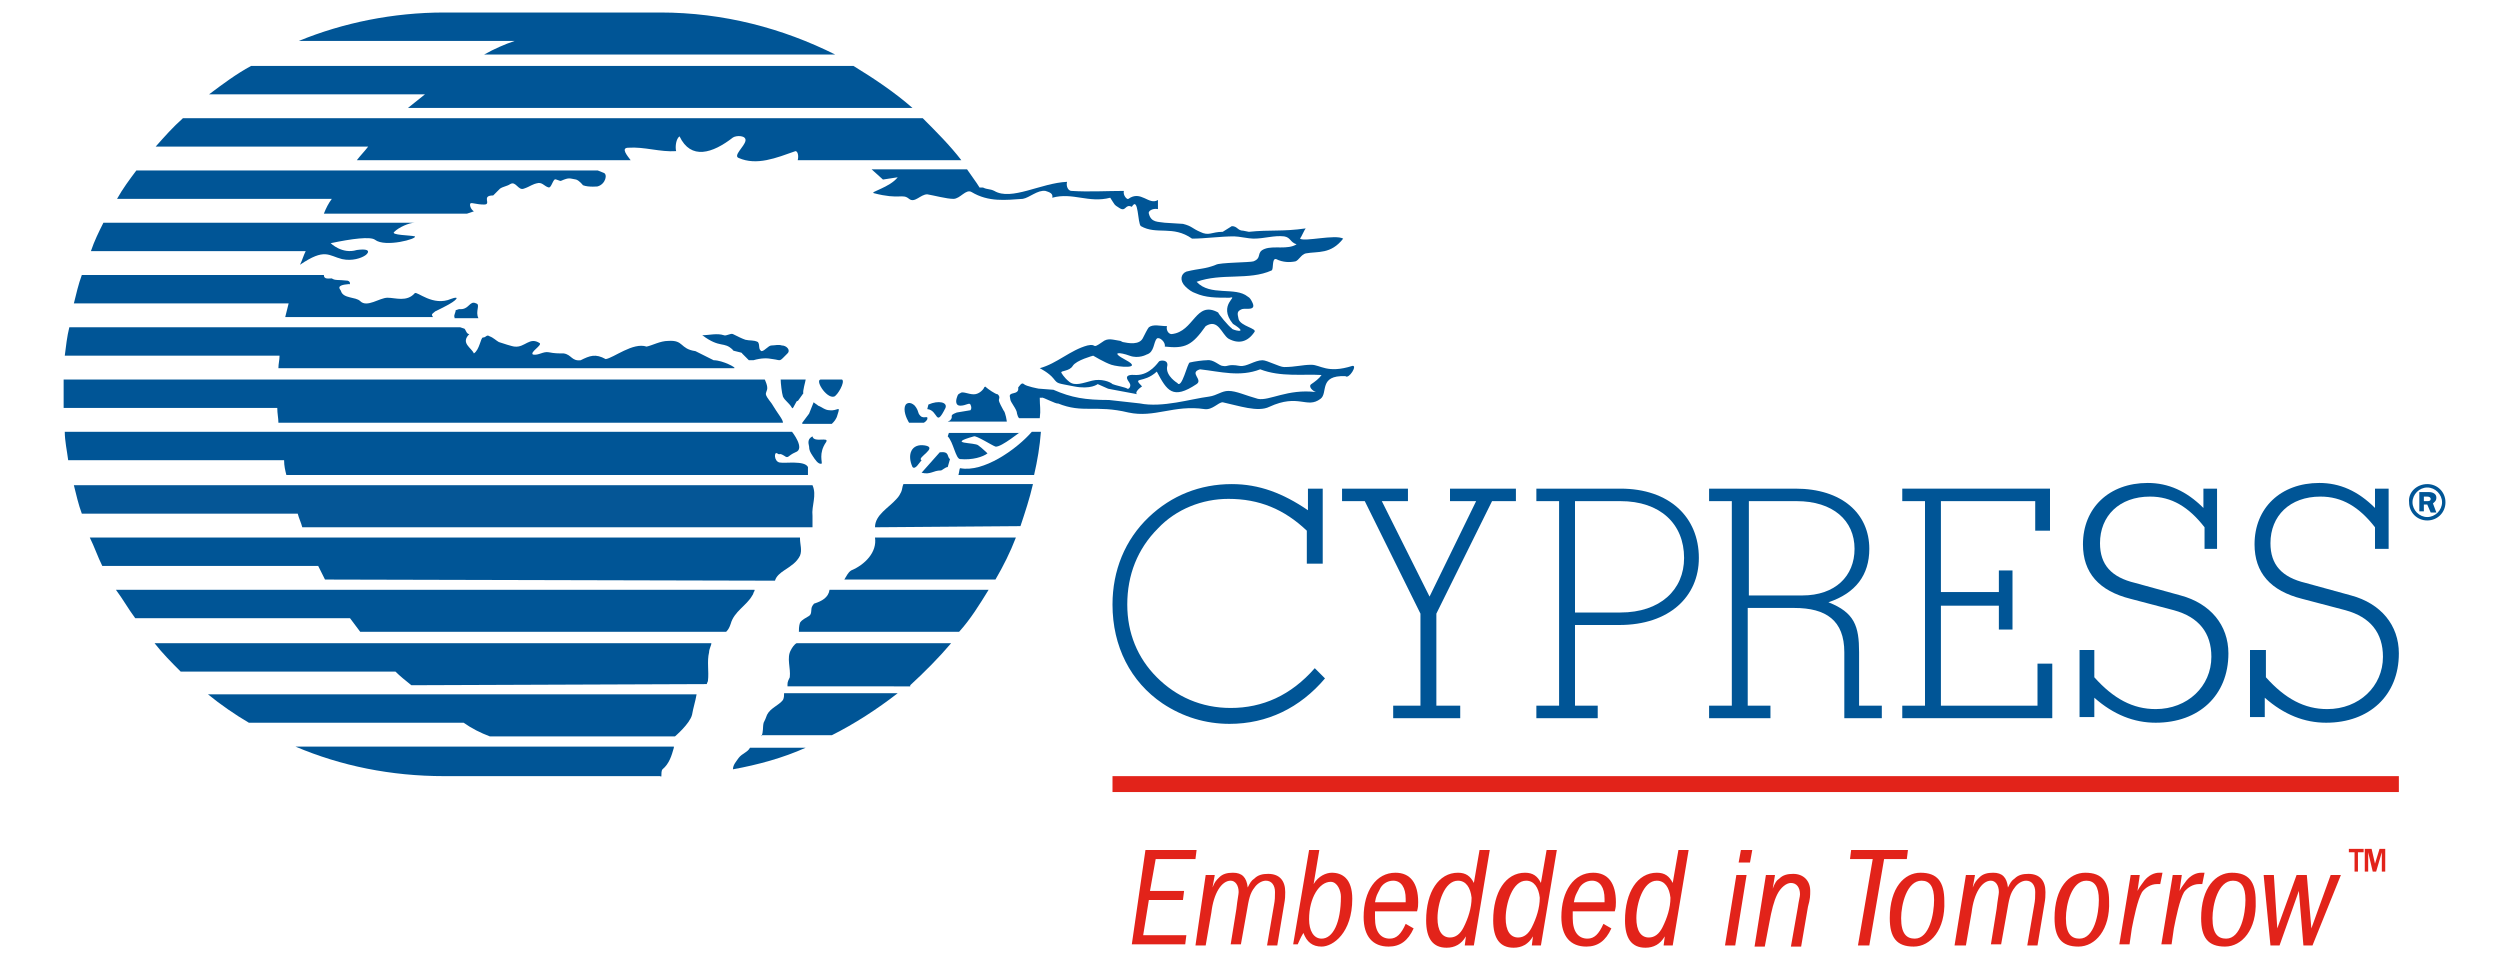 <?xml version="1.0" encoding="utf-8"?>
<!-- Generator: Adobe Illustrator 19.0.0, SVG Export Plug-In . SVG Version: 6.00 Build 0)  -->
<svg version="1.1" id="Layer_6" xmlns="http://www.w3.org/2000/svg" xmlns:xlink="http://www.w3.org/1999/xlink" x="0px" y="0px"
	 viewBox="0 0 220 85" style="enable-background:new 0 0 220 85;" xml:space="preserve">
<style type="text/css">
	.st0{fill:#005596;}
	.st1{fill:#055696;}
	.st2{fill:#E2231A;}
</style>
<g id="XMLID_15_">
	<path id="XMLID_244_" class="st0" d="M70.6,37.2l0.6-0.8l0.4-1c0.1,0.1,0.3,0.2,0.4,0.3c0.3,0.1,0.6,0.4,1,0.4
		c0.7,0.1,1-0.5,0.7,0.4c-0.1,0.4-0.3,0.6-0.5,0.8H70.6"/>
	<path id="XMLID_243_" class="st0" d="M71.1,41.8H25.2c-0.1-0.4-0.2-0.8-0.2-1.3H6.2H6c-0.1-0.8-0.3-1.7-0.3-2.5l0.1,0h63.9
		c0,0,1.2,1.5,0.3,1.8c-0.7,0.3-0.6,0.6-1,0.3c-0.5-0.3-0.3,0-0.6-0.2c-0.3-0.2-0.3,0.7,0.2,0.8c0.5,0.1,2.2-0.2,2.5,0.4
		C71.1,41.8,71.1,41.8,71.1,41.8"/>
	<path id="XMLID_242_" class="st0" d="M8,22.1c0.3-0.9,0.7-1.7,1.1-2.5l0.1,0h27.3v0c-0.5,0-1.4,0.4-1.8,0.8
		c-0.4,0.3,1.5,0.3,1.8,0.4c0.3,0.2-2.6,1-3.5,0.3c-0.4-0.3-2-0.1-3.9,0.3c0,0,1,1,2.3,0.6c1.5-0.2,0.9,0.4,0.7,0.5
		c-0.3,0.2-1.1,0.5-2,0.3c-1.2-0.3-1.5-1-3.7,0.5l0,0c0.2-0.4,0.3-0.8,0.5-1.2l0,0L8,22.1"/>
	<path id="XMLID_241_" class="st0" d="M18.4,8.3c1.2-0.9,2.4-1.8,3.7-2.5l0.1,0h52.9l0,0c1.8,1.1,3.6,2.3,5.2,3.7l0,0H36l-0.1,0
		c0.5-0.4,1-0.8,1.5-1.2L18.4,8.3"/>
	<path id="XMLID_240_" class="st0" d="M58.1,1.1c5.6,0,10.8,1.4,15.4,3.7l-0.1,0H42.8l-0.2,0c0.9-0.5,1.8-0.9,2.7-1.2l-0.1,0H26.4
		l-0.1,0c3.9-1.6,8.3-2.5,12.8-2.5l0.1,0h19.6"/>
	<path id="XMLID_239_" class="st0" d="M61.2,30.9c-1.4-0.2-1-1-2.4-0.9c-0.7,0-1.4,0.4-1.9,0.5c-1.2-0.4-2.9,1-3.6,1.1
		c-0.9-0.5-1.4-0.3-2.2,0.1c-0.8,0.1-0.8-0.5-1.5-0.6c-0.5,0-0.8,0-1.3-0.1c-0.5-0.1-0.9,0.3-1.4,0.2c-0.3-0.2,0.8-0.8,0.6-1
		c-0.9-0.6-1.3,0.4-2.2,0.3c-0.2,0-1.1-0.3-1.4-0.4c-0.2-0.1-0.5-0.4-0.8-0.5c-0.3-0.2-0.3,0.1-0.6,0.1c-0.2,0-0.3,1.1-0.8,1.4
		c-0.2-0.5-1.2-0.9-0.4-1.7c-0.3,0-0.3-0.5-0.5-0.5l-0.3-0.1H6.3H6.1c-0.2,0.8-0.3,1.7-0.4,2.5h0.1h18.8c0,0.4-0.1,0.7-0.1,1.1v0
		h39.9l0.2,0c0.3,0-1-0.7-1.8-0.7L61.2,30.9"/>
	<path id="XMLID_238_" class="st0" d="M65.9,31.7c0.1,0,0.3,0,0.4,0c0.7-0.2,1.2-0.2,1.7-0.1c0.8,0.1,0.5,0.3,1.3-0.5
		c0.3-0.3-0.1-0.7-0.5-0.7c-0.3-0.1-0.6,0-0.9,0c-0.3,0-0.6,0.5-0.9,0.5c-0.3-0.2-0.1-0.5-0.3-0.8c-0.4-0.2-0.7-0.1-1.1-0.2
		c-0.3-0.1-0.7-0.3-1.1-0.5c-0.2-0.1-0.6,0.2-0.8,0.1c-0.6-0.2-1.3,0-1.9,0c1.6,1.2,1.9,0.5,2.7,1.3c-0.1,0.1,0.9,0.2,0.8,0.3
		L65.9,31.7"/>
	<path id="XMLID_237_" class="st0" d="M28.5,24.2c0,0.4,0.4,0.3,0.7,0.3c0.3,0.2,0.5,0.1,1.4,0.2c0.3,0.1,0.2,0.4,0.1,0.3
		c-1.3,0.1-0.7,0.5-0.7,0.6c0.2,0.7,1.3,0.5,1.7,0.9c0.6,0.6,1.7-0.3,2.4-0.3c0.7,0,1.7,0.4,2.4-0.4c0.2-0.2,1.6,1.2,3.2,0.5
		c0.8-0.3,0.6,0.1-0.6,0.7c-0.2,0.1-0.6,0.3-0.8,0.4c-0.4,0.3-0.3,0.3-0.2,0.5H25.3h-0.2c0.1-0.4,0.2-0.8,0.3-1.2v0H6.7l-0.2,0
		c0.2-0.8,0.4-1.7,0.7-2.5h0.1H28.5"/>
	<path id="XMLID_236_" class="st0" d="M42.1,28c-0.3-0.6,0.2-1.2-0.2-1.3c-0.6-0.3-0.6,0.6-1.5,0.5l-0.3,0.1c0,0.2-0.2,0.5-0.1,0.6
		l0,0.1H42.1"/>
	<path id="XMLID_235_" class="st0" d="M52.6,15H12v0c-0.6,0.8-1.2,1.6-1.7,2.5l0.1,0h18.7l0.1,0c-0.3,0.4-0.5,0.8-0.7,1.3l0.1,0
		h12.5l0.6-0.2c-0.3-0.2-0.4-0.6-0.3-0.7c0.1-0.1,0.5,0.1,1.2,0.1c0.7,0-0.3-0.8,0.8-0.8l0.6-0.6c0.3-0.2,0.6-0.2,0.9-0.4
		c0.5-0.3,0.7,0.6,1.2,0.4c0.6-0.2,0.7-0.4,1.3-0.5c0.4,0,0.5,0.3,0.9,0.4c0.2,0,0.3-0.5,0.5-0.7c0.1-0.1,0.5,0.2,0.6,0.1
		c0.7-0.3,0.7-0.2,1.3-0.1c0.3,0.1,0.6,0.5,0.6,0.5c0.5,0.2,1.4,0.1,1.3,0.1c0.7-0.2,0.9-1.1,0.5-1.2L52.6,15"/>
	<path id="XMLID_234_" class="st0" d="M119,32.2c-2.2,0.7-2.8-0.1-3.6-0.1c-0.8,0-1.4,0.2-2.4,0.2c-0.4,0-1.5-0.6-1.9-0.6
		c-0.7,0-1.4,0.6-2,0.5c-1.1-0.2-1,0.1-1.5,0c-0.3,0-0.8-0.6-1.4-0.5c-0.3,0-1.1,0.1-1.5,0.2c-0.2,0-0.7,2.4-1.1,1.8
		c0,0-1-0.6-0.9-1.4c0.2-0.7-0.6-0.6-0.7-0.5c-0.1,0.1-0.8,1.2-2,1.2c-1.2-0.1-0.8,0.4-0.6,0.7c0.2,0.3-0.1,0.6-0.2,0.5
		c-0.1-0.1-1.1-0.3-1.3-0.4c-0.2-0.2-1-0.5-1.8-0.3c-0.8,0.2-1.5,0.5-2,0.1c-0.5-0.4-0.7-0.8-0.7-0.8c-0.1-0.2,0.7-0.1,1-0.6
		c0.3-0.5,1.8-0.9,1.8-0.9s1,0.6,1.6,0.8c0.6,0.2,2.8,0.4,1.3-0.4c-1.5-0.8-0.5-0.7,0.3-0.4c0.8,0.3,1.5-0.1,1.5-0.1
		c0.7-0.2,0.6-1.1,0.9-1.4c0.2-0.2,0.8,0.3,0.7,0.7c1.8,0.2,2.4-0.1,3.6-1.8c1.1-0.7,1.4,0.7,2,1.1c0.9,0.5,1.7,0.3,2.3-0.6
		c0.2-0.3-1.2-0.5-1.4-1.1c-0.1-0.5-0.2-0.7,0.3-0.9c0.3-0.1,1.3,0.2,0.9-0.6c-0.1-0.2-0.2-0.4-0.4-0.5c-1.1-0.9-3.3,0-4.5-1.3
		c2.2-0.8,4.6-0.1,6.6-1c0.2-0.1,0-1.1,0.4-1c0.6,0.3,1.2,0.3,1.7,0.2c0.3-0.1,0.5-0.6,0.9-0.7c1.1-0.2,2.2,0.1,3.3-1.3
		c-0.7-0.4-3.4,0.3-3.8,0c0.1-0.1,0.4-0.8,0.5-0.9c-2.1,0.3-3.1,0.1-5,0.3l-0.5-0.1c-0.5,0-0.5-0.4-1-0.4l-0.8,0.5c-1,0-1.2,0.4-2,0
		c-0.7-0.3-0.7-0.5-1.5-0.7l-1.6-0.1c-0.6-0.1-1.2,0-1.4-0.8c-0.1-0.2,0.3-0.5,0.8-0.4c0-0.3,0-0.6,0-0.8c-0.8,0.5-1.5-0.9-2.6-0.1
		c-0.1,0.1-0.5-0.3-0.4-0.7c-1.5,0-3.1,0.1-4.6,0c-0.3,0-0.5-0.4-0.4-0.8c-2.3,0.1-4.9,1.7-6.4,0.8c-0.4-0.2-0.6-0.1-1-0.3l-0.3,0
		c-0.3-0.5-0.7-1-1.1-1.6h-8.4l1,0.9l1.3-0.2c-0.7,0.9-2.5,1.3-2.1,1.4c2.3,0.6,2.5,0,3.1,0.5c0.5,0.4,1-0.4,1.6-0.4
		c0.6,0.1,1.7,0.4,2.3,0.4c0.6,0,1.1-0.9,1.6-0.6c1.5,0.9,3,0.7,4.5,0.6c0.6-0.1,1.3-0.8,2-0.7c0.3,0.1,0.7,0.2,0.6,0.6
		c1.8-0.5,3.2,0.5,5.1,0c0.4,0.6,0.3,0.6,0.8,0.9c0.6,0.4,0.5-0.4,1.1-0.1c0.6-1,0.5,1.5,0.8,1.7c1.4,0.8,2.8-0.1,4.5,1.1
		c1.1,0,2.5-0.2,3.7-0.2c0.4,0,1.3,0.2,1.7,0.2c1,0,1.8-0.3,2.7-0.2c0.6,0.1,0.5,0.5,1.1,0.7c-0.8,0.5-2,0.1-2.8,0.4
		c-0.8,0.3-0.2,0.8-1,1.1c-0.3,0.1-3,0.1-3.3,0.3c-1,0.4-1.4,0.3-2.6,0.6c-0.5,0.2-0.6,0.8-0.1,1.3c0.3,0.3,0.6,0.5,0.9,0.6
		c0.9,0.4,1.8,0.4,3,0.4c0.9-0.2-1.1,0.6,0.3,2.3c1.6,1-0.2,0.5-0.1,0.4c-0.3-0.2-1.2-1.3-1.2-1.4c-2-1.1-2.1,1.7-4.1,1.9
		c-0.3,0-0.5-0.4-0.4-0.7c-0.6,0-1.2-0.2-1.6,0.1c-0.1,0.1-0.4,0.7-0.5,0.9c-0.3,0.7-1.3,0.5-1.8,0.4l-0.2-0.1
		c-0.7-0.1-1.1-0.3-1.6,0.1c-1,0.7-0.4,0.1-1.3,0.3c-1.5,0.4-2.7,1.6-4.2,2c0,0,0.8,0.4,1.2,0.9c0.4,0.5,0.3,0.4,1.8,0.7
		c1.5,0.3,2.1-0.2,2.1-0.2l0.9,0.4c-0.1,0,2.7,0.5,2.6,0.5c-0.3-0.1,0.1-0.5,0.4-0.7c-0.9-0.9,0.1-0.2,1.3-1.3
		c0.9,1.7,1.4,2.5,3.5,1.1c0.6-0.4-0.7-1,0.3-1.3c1.8,0.2,3.5,0.7,5.3,0c1.8,0.7,3.8,0.4,5.4,0.5c-0.2,0.3-0.6,0.6-0.9,0.8
		c-0.3,0.2,0.1,0.6,0.4,0.7c-2.5-0.3-4.1,0.8-5.1,0.6c-1.1-0.3-1.9-0.7-2.6-0.7c-0.6,0-1,0.4-1.7,0.5c-1.6,0.2-4.1,1-6.1,0.6
		l-2.7-0.3c-2.1,0-3.3-0.2-4.9-0.9l-1.3-0.1c0,0-1.1-0.2-1.3-0.4c-0.2-0.2-0.4,0.2-0.5,0.3c0,0.1,0.1,0.4-0.4,0.5
		c-0.5,0.1-0.3,0.3-0.3,0.5c0,0.3,0.6,0.9,0.6,1.3c0.1,0.4,0.2,0.4,0.2,0.4h1.7h0.1c0.1-0.8,0-1,0-1.8h0.2c0-0.1,1.3,0.6,1.4,0.5
		c2.2,0.9,3.3,0.1,6.2,0.8c2.3,0.5,4-0.7,6.7-0.3c0.7,0.1,1.2-0.6,1.6-0.6c1.4,0.3,3.1,0.9,4.1,0.4c2.6-1.2,3.3,0.2,4.5-0.7
		c0.7-0.5-0.2-2.1,2.2-2C118.7,33.4,119.5,32.1,119,32.2"/>
	<path id="XMLID_233_" class="st0" d="M83.6,37c0.4-0.4-0.2-0.4,0.6-0.7l1.2-0.2c0.1-0.1,0.1-0.3,0-0.5c-0.1-0.2-0.4,0.1-0.9,0.1
		c-0.4,0-0.4-0.4-0.3-0.7c0.1-0.3,0.1-0.3,0.3-0.4c0.2-0.2,0.7,0.1,1.2,0.1c0.5,0,0.9-0.5,0.9-0.6c0.1-0.1,0.1-0.1,0.2,0
		c0.1,0.1,0.8,0.6,1,0.6c0.1,0.1,0.2,0.2,0.1,0.5c0,0.2,0.3,0.7,0.4,0.9c0.2,0.2,0.3,1,0.3,1h-5.2L83.6,37"/>
	<path id="XMLID_232_" class="st0" d="M81.3,37.2H80c0,0-0.4-0.6-0.4-1.2c0-0.6,0.5-0.7,0.9-0.3c0.4,0.5,0.2,0.6,0.5,0.9
		c0.3,0.3,0.7-0.1,0.6,0.3C81.5,37.1,81.3,37.2,81.3,37.2"/>
	<path id="XMLID_231_" class="st0" d="M68.9,37.2H24.5c0-0.4-0.1-0.8-0.1-1.3H5.6H5.6c0-0.4,0-0.8,0-1.1c0-0.5,0-0.9,0-1.4h0.2h61.5
		c0,0,0.3,0.6,0.2,0.9c-0.1,0.4-0.3,0.3,0.4,1.2C68.5,36.5,68.9,36.9,68.9,37.2"/>
	<path id="XMLID_230_" class="st0" d="M81.7,35.6c0.9-0.4,1.7-0.2,1.5,0.3c-0.9,1.8-0.6,0.2-1.6,0.1L81.7,35.6"/>
	<path id="XMLID_229_" class="st0" d="M74.1,33.4c0.3,0.2-0.4,1.4-0.7,1.5c-0.7,0.2-1.8-1.6-1.1-1.5H74.1"/>
	<path id="XMLID_228_" class="st0" d="M70.9,33.4c0,0.1-0.3,1.1-0.2,1.2l-0.5,0.7c-0.1-0.2-0.4,0.8-0.5,0.6c-0.3-0.5-0.6-0.6-0.8-1
		c-0.1-0.3-0.2-1.2-0.2-1.5H70.9"/>
	<path id="XMLID_227_" class="st0" d="M72.7,38.9c-0.7,1-0.3,1.8-0.4,1.9c-0.3,0.1-0.6-0.4-0.8-0.7c-0.2-0.3-0.3-0.5-0.3-0.8
		c-0.1-0.4-0.1-0.7,0.3-0.9C71.6,39,73,38.4,72.7,38.9"/>
	<path id="XMLID_226_" class="st0" d="M70.2,14.1c0.1-0.4,0-0.8-0.2-0.8c-1.7,0.6-3.4,1.3-5,0.6c-0.5-0.2,0.5-1,0.6-1.5
		c0.1-0.5-0.8-0.5-1.1-0.3c-1.8,1.4-3.7,2-4.7-0.1c-0.3,0.2-0.4,0.9-0.3,1.3c-1.4,0.1-2.8-0.4-4.2-0.3c-0.7,0-0.1,0.7,0.2,1.1h-24
		h-0.1c0.3-0.4,0.7-0.8,1-1.2H13.8h-0.1c0.8-0.9,1.5-1.7,2.4-2.5h0h65.1l0,0c1.2,1.2,2.4,2.4,3.4,3.7H70.2"/>
	<path id="XMLID_225_" class="st0" d="M89.7,38.1c0.3-0.3-1.6,1.3-2.1,1.2c-0.3-0.1-1.7-1-1.9-0.9c-2.5,0.7,0.1,0.5,0.4,0.8
		c0.4,0.3,0.8,0.7,0.8,0.7c-0.4,0.3-1.3,0.6-2.4,0.5c-0.4,0-0.6-1.5-1.1-2l0.1-0.3L89.7,38.1L89.7,38.1"/>
	<path id="XMLID_224_" class="st0" d="M90.8,38h0.7h0.1c-0.1,1.3-0.3,2.5-0.6,3.8h-0.1l-6.6,0c0.1,0.1,0.1-0.6,0.2-0.6
		C86.5,41.6,89.4,39.6,90.8,38"/>
	<path id="XMLID_223_" class="st0" d="M81.1,41.6c0.8,0.2,1-0.2,1.7-0.2c0.1,0,0.4-0.3,0.6-0.3l0.2-0.7c-0.3-0.2,0-0.7-0.9-0.6
		L81.1,41.6"/>
	<path id="XMLID_175_" class="st0" d="M80.7,41c-0.2,0.2-0.3,0.2-0.4,0.1c-0.5-1.1-0.1-2.1,1.1-1.9c1.2,0.2-0.8,1.1-0.3,1.3L80.7,41
		"/>
	<path id="XMLID_41_" class="st1" d="M71.5,46.1c0-0.3,0-0.5,0-0.7c-0.1-0.9,0.4-1.8,0-2.7v0H6.6H6.5c0.2,0.8,0.4,1.7,0.7,2.5h0.3
		h18.7c0.1,0.4,0.3,0.8,0.4,1.2l0.1,0l44.8,0L71.5,46.1"/>
	<path id="XMLID_40_" class="st0" d="M68.2,51.1c0.1-0.4,0.5-0.7,0.8-0.9c0.6-0.4,1.1-0.7,1.4-1.3c0.2-0.5,0-1,0-1.5l0-0.1H8.1H7.9
		c0.4,0.8,0.7,1.7,1.1,2.5h0.2H28h0c0.2,0.4,0.4,0.8,0.6,1.2h0.1L68.2,51.1L68.2,51.1"/>
	<path id="XMLID_39_" class="st0" d="M31.7,55.6c-0.3-0.4-0.6-0.8-0.9-1.2H11.9v0c-0.6-0.8-1.1-1.7-1.7-2.5h0.2h56L66.4,52
		c-0.1,0.1-0.1,0.3-0.2,0.4c-0.5,0.9-1.6,1.4-1.9,2.5c-0.1,0.3-0.2,0.5-0.4,0.7H31.7"/>
	<path id="XMLID_38_" class="st0" d="M62.2,60.2C62.2,60.2,62.2,60.2,62.2,60.2c0-0.1,0.1-0.2,0.1-0.3c0.1-0.8-0.1-1.7,0.1-2.5
		c0-0.3,0.2-0.6,0.2-0.8l0.1,0h-49l-0.1,0c0.7,0.9,1.5,1.7,2.3,2.5H16h18.9l-0.1,0c0.4,0.4,0.9,0.8,1.4,1.2v0L62.2,60.2L62.2,60.2"
		/>
	<path id="XMLID_37_" class="st0" d="M60.9,62.9c0.1-0.6,0.3-1.2,0.4-1.8v0h-43v0c1.1,0.9,2.4,1.8,3.6,2.5l0.1,0h18.8
		c0.7,0.5,1.5,0.9,2.3,1.2l16.3,0C59.4,64.8,60.7,63.7,60.9,62.9"/>
	<path id="XMLID_36_" class="st0" d="M58.2,68.3C58.1,68.3,58.1,68.3,58.2,68.3c0-0.2,0-0.5,0.1-0.6c0.6-0.5,0.8-1.2,1-1.9v-0.1
		H26.1l-0.1,0c4,1.7,8.4,2.6,13.1,2.6l0.4,0h18.5L58.2,68.3C58.2,68.4,58,68.4,58.2,68.3L58.2,68.3"/>
	<path id="XMLID_35_" class="st0" d="M77,46.4c0-1.1,1.2-1.7,1.9-2.5c0.2-0.2,0.3-0.4,0.4-0.6c0.1-0.2,0.1-0.5,0.2-0.7v0h11.4l0,0
		c-0.3,1.3-0.7,2.5-1.1,3.7L77,46.4"/>
	<path id="XMLID_34_" class="st0" d="M74.3,51c0.2-0.3,0.3-0.6,0.6-0.8c1.2-0.5,2.3-1.6,2.1-2.9v0h12.4c-0.5,1.3-1.1,2.5-1.8,3.7
		H74.3"/>
	<path id="XMLID_33_" class="st0" d="M70.3,55.7c0-0.3,0-0.6,0.1-0.9c0.2-0.3,0.5-0.4,0.8-0.6c0.3-0.2,0.1-0.6,0.3-0.9
		c0.1-0.1,0.1-0.2,0.2-0.2c0.6-0.2,1.2-0.5,1.3-1.2v0H87c-0.8,1.3-1.6,2.6-2.6,3.7H70.3L70.3,55.7"/>
	<path id="XMLID_32_" class="st0" d="M69.3,60.2c0-0.2,0.1-0.4,0.2-0.6c0.1-0.8-0.3-1.7,0.1-2.4c0.1-0.2,0.3-0.5,0.5-0.6v0l13.6,0
		c-1.1,1.3-2.3,2.5-3.6,3.7l0,0.1H69.3"/>
	<path id="XMLID_31_" class="st0" d="M67,64.8c0.2-0.4,0.1-0.8,0.2-1.2c0.1-0.2,0.2-0.4,0.3-0.7c0.3-0.6,1-0.8,1.4-1.3
		c0.1-0.2,0.1-0.4,0.1-0.6v0H79c-1.8,1.4-3.8,2.7-5.8,3.7H73H67L67,64.8"/>
	<path id="XMLID_30_" class="st0" d="M64.5,67.7C64.5,67.7,64.5,67.7,64.5,67.7c0-0.4,0.3-0.7,0.5-1c0.3-0.4,0.8-0.5,1-0.9h4.8
		l0.1,0C68.9,66.7,66.7,67.3,64.5,67.7L64.5,67.7"/>
	<path id="XMLID_29_" class="st0" d="M116.6,59.7c-2.2,2.6-5.1,4-8.4,4c-2.1,0-4.1-0.6-5.9-1.8c-2.8-1.9-4.4-5-4.4-8.7
		c0-3,1.1-5.7,3.2-7.7c2-1.9,4.5-2.9,7.3-2.9c2.4,0,4.5,0.8,6.7,2.3V43h1.3v6.6H115v-2.9c-2-1.9-4.2-2.8-6.9-2.8
		c-2.3,0-4.6,0.9-6.2,2.6c-1.8,1.8-2.7,4.1-2.7,6.7c0,2.5,0.9,4.7,2.6,6.4c1.7,1.7,3.9,2.7,6.5,2.7c2.8,0,5.3-1.1,7.4-3.5
		L116.6,59.7"/>
	<polyline id="XMLID_28_" class="st0" points="128.5,62.1 128.5,63.2 122.6,63.2 122.6,62.1 125,62.1 125,54 120.1,44.1 118.1,44.1 
		118.1,43 123.9,43 123.9,44.1 121.6,44.1 125.8,52.5 129.9,44.1 127.6,44.1 127.6,43 133.4,43 133.4,44.1 131.3,44.1 126.4,54 
		126.4,62.1 128.5,62.1 	"/>
	<path id="XMLID_25_" class="st0" d="M135.2,62.1h2v-18h-2V43h7.4c4.3,0,6.9,2.5,6.9,6.1c0,3.4-2.6,5.9-7,5.9h-3.9v7.1h2v1.1h-5.4
		V62.1 M142.6,53.9c3.5,0,5.6-2,5.6-4.8c0-3-2.1-5-5.6-5h-4v9.8H142.6z"/>
	<path id="XMLID_22_" class="st0" d="M150.4,62.1h2v-18h-2V43h7.6c4.1,0,6.5,2.2,6.5,5.3c0,2.3-1.2,3.9-3.6,4.7
		c2.3,0.9,2.7,2.1,2.7,4.4v4.7h2v1.1h-3.3v-5.8c0-2.8-1.6-3.9-4.4-3.9h-4.1v8.6h2v1.1h-5.4V62.1 M158.6,52.4c2.9,0,4.6-1.7,4.6-4.1
		c0-2.5-1.9-4.2-5.1-4.2h-4.2v8.3H158.6z"/>
	<polyline id="XMLID_21_" class="st0" points="167.4,62.1 169.4,62.1 169.4,44.1 167.4,44.1 167.4,43 180.4,43 180.4,46.7 
		179.1,46.7 179.1,44.1 170.8,44.1 170.8,52.1 175.9,52.1 175.9,50.2 177.1,50.2 177.1,55.4 175.9,55.4 175.9,53.3 170.8,53.3 
		170.8,62.1 179.3,62.1 179.3,58.4 180.6,58.4 180.6,63.2 167.4,63.2 167.4,62.1 	"/>
	<path id="XMLID_20_" class="st0" d="M183,57.2h1.3v2.4c1.7,1.9,3.4,2.8,5.4,2.8c2.8,0,4.9-2,4.9-4.6c0-2.1-1.1-3.5-3.3-4.1l-3.8-1
		c-2.8-0.7-4.2-2.3-4.2-4.8c0-3.2,2.3-5.4,5.7-5.4c1.8,0,3.4,0.7,4.9,2.2V43h1.2v5.3H194v-1.9c-1.4-1.8-2.9-2.7-4.8-2.7
		c-2.7,0-4.4,1.7-4.4,4.1c0,1.9,1,3,3.1,3.5l4,1.1c2.6,0.7,4.2,2.6,4.2,5.1c0,3.7-2.6,6.1-6.4,6.1c-1.9,0-3.7-0.7-5.4-2.2v1.7H183
		V57.2"/>
	<path id="XMLID_19_" class="st0" d="M198.1,57.2h1.3v2.4c1.7,1.9,3.4,2.8,5.4,2.8c2.8,0,4.9-2,4.9-4.6c0-2.1-1.1-3.5-3.3-4.1
		l-3.8-1c-2.8-0.7-4.2-2.3-4.2-4.8c0-3.2,2.3-5.4,5.7-5.4c1.8,0,3.4,0.7,4.9,2.2V43h1.2v5.3h-1.2v-1.9c-1.4-1.8-2.9-2.7-4.8-2.7
		c-2.7,0-4.4,1.7-4.4,4.1c0,1.9,1,3,3.1,3.5l4,1.1c2.6,0.7,4.2,2.6,4.2,5.1c0,3.7-2.6,6.1-6.4,6.1c-1.9,0-3.7-0.7-5.4-2.2v1.7h-1.3
		V57.2"/>
	<g id="XMLID_17_">
		<rect id="XMLID_18_" x="97.9" y="68.3" class="st2" width="113.2" height="1.4"/>
	</g>
	<g id="XMLID_245_">
		<path id="XMLID_246_" class="st2" d="M100.8,74.8h4.5l-0.1,0.8h-3.5l-0.5,2.8h3l-0.1,0.8h-3l-0.5,3.1h3.8l-0.1,0.8h-4.7
			L100.8,74.8z"/>
		<path id="XMLID_248_" class="st2" d="M106.1,77h0.8l-0.2,1.1c0.2-0.5,0.3-0.6,0.6-0.9c0.3-0.3,0.7-0.4,1.2-0.4
			c0.8,0,1.2,0.4,1.3,1.3c0.2-0.4,0.3-0.6,0.6-0.8c0.3-0.3,0.7-0.4,1.2-0.4c1,0,1.5,0.6,1.5,1.6c0,0.3,0,0.6-0.1,1.1l-0.6,3.6h-0.9
			l0.6-3.5c0.1-0.5,0.1-0.8,0.1-1.2c0-0.6-0.3-1-0.8-1c-0.4,0-0.8,0.3-1,0.6c-0.4,0.5-0.5,1-0.7,2.2l-0.5,2.8h-0.9l0.5-3.1
			c0.1-0.9,0.2-1.3,0.2-1.5c0-0.6-0.3-1-0.7-1c-0.8,0-1.5,1.1-1.7,2.8l-0.5,2.9h-0.9L106.1,77z"/>
		<path id="XMLID_251_" class="st2" d="M115.2,74.8h0.9l-0.5,3c0.4-0.7,1.1-1,1.6-1c0.9,0,1.8,0.5,1.8,2.3c0,3-1.7,4.2-2.7,4.2
			c-0.8,0-1.3-0.4-1.6-1.2c-0.3,0.5-0.3,0.6-0.5,1h-0.4L115.2,74.8z M116.3,82.6c1,0,1.7-1.4,1.7-3.7c0-0.5-0.3-1.3-0.9-1.3
			c-1,0-1.9,1.4-1.9,3.3C115.2,81.9,115.6,82.6,116.3,82.6z"/>
		<path id="XMLID_254_" class="st2" d="M121,80.2c0,0.3,0,0.4,0,0.6c0,1.2,0.5,1.8,1.3,1.8c0.6,0,1-0.4,1.4-1.3l0.7,0.4
			c-0.5,1.1-1.2,1.6-2.2,1.6c-1.4,0-2.2-0.9-2.2-2.6c0-2.3,1.1-3.9,2.8-3.9c1.3,0,2,0.9,2,2.6c0,0.3,0,0.4-0.1,0.8H121z M123.7,79.4
			c0-0.2,0-0.3,0-0.3c0-1-0.4-1.6-1.1-1.6c-0.5,0-1,0.3-1.2,0.8c-0.2,0.4-0.3,0.5-0.4,1.1H123.7z"/>
		<path id="XMLID_257_" class="st2" d="M129.7,83.2h-0.8l0.1-0.8c-0.4,0.7-1,1-1.7,1c-1.2,0-1.8-0.8-1.8-2.4c0-2.5,1.1-4.2,2.8-4.2
			c0.7,0,1.1,0.3,1.4,0.9l0.5-2.9h0.9L129.7,83.2z M128.3,77.5c-1.2,0-1.8,2-1.8,3.3c0,1.1,0.4,1.7,1.1,1.7c0.5,0,0.9-0.3,1.2-0.9
			c0.4-0.8,0.7-1.7,0.7-2.6C129.4,78.1,129,77.5,128.3,77.5z"/>
		<path id="XMLID_260_" class="st2" d="M135.6,83.2h-0.8l0.1-0.8c-0.4,0.7-1,1-1.7,1c-1.2,0-1.8-0.8-1.8-2.4c0-2.5,1.1-4.2,2.8-4.2
			c0.7,0,1.1,0.3,1.4,0.9l0.5-2.9h0.9L135.6,83.2z M134.3,77.5c-1.2,0-1.8,2-1.8,3.3c0,1.1,0.4,1.7,1.1,1.7c0.5,0,0.9-0.3,1.2-0.9
			c0.4-0.8,0.7-1.7,0.7-2.6C135.4,78.1,135,77.5,134.3,77.5z"/>
		<path id="XMLID_312_" class="st2" d="M138.4,80.2c0,0.3,0,0.4,0,0.6c0,1.2,0.5,1.8,1.3,1.8c0.6,0,1-0.4,1.4-1.3l0.7,0.4
			c-0.5,1.1-1.2,1.6-2.2,1.6c-1.4,0-2.2-0.9-2.2-2.6c0-2.3,1.1-3.9,2.8-3.9c1.3,0,2,0.9,2,2.6c0,0.3,0,0.4-0.1,0.8H138.4z
			 M141.2,79.4c0-0.2,0-0.3,0-0.3c0-1-0.4-1.6-1.1-1.6c-0.5,0-1,0.3-1.2,0.8c-0.2,0.4-0.3,0.5-0.4,1.1H141.2z"/>
		<path id="XMLID_315_" class="st2" d="M147.2,83.2h-0.8l0.1-0.8c-0.4,0.7-1,1-1.7,1c-1.2,0-1.8-0.8-1.8-2.4c0-2.5,1.1-4.2,2.8-4.2
			c0.7,0,1.1,0.3,1.4,0.9l0.5-2.9h0.9L147.2,83.2z M145.8,77.5c-1.2,0-1.8,2-1.8,3.3c0,1.1,0.4,1.7,1.1,1.7c0.5,0,0.9-0.3,1.2-0.9
			c0.4-0.8,0.7-1.7,0.7-2.6C146.9,78.1,146.5,77.5,145.8,77.5z"/>
		<path id="XMLID_318_" class="st2" d="M152.8,77h0.9l-1,6.2h-0.9L152.8,77z M153.2,74.8h1l-0.2,1.1h-1L153.2,74.8z"/>
		<path id="XMLID_321_" class="st2" d="M155.4,77h0.8l-0.2,1.2c0.2-0.5,0.3-0.7,0.6-0.9c0.3-0.3,0.7-0.4,1.2-0.4
			c0.9,0,1.5,0.6,1.5,1.5c0,0.4,0,0.7-0.2,1.4l-0.6,3.5h-0.9l0.6-3.4c0.1-0.7,0.2-1,0.2-1.2c0-0.6-0.3-1-0.8-1c-0.4,0-0.9,0.4-1.2,1
			c-0.3,0.6-0.5,1.4-0.7,2.5l-0.4,2.1h-0.9L155.4,77z"/>
		<path id="XMLID_324_" class="st2" d="M164.8,75.6h-2l0.1-0.8h5l-0.1,0.8h-2l-1.3,7.6h-1L164.8,75.6z"/>
		<path id="XMLID_326_" class="st2" d="M168.4,83.3c-1.5,0-2.1-0.8-2.1-2.5c0-2.7,1.3-4,2.7-4c1.5,0,2.1,0.8,2.1,2.5
			C171.2,81.8,169.9,83.3,168.4,83.3z M169.1,77.5c-1.3,0-1.8,2.1-1.8,3.3c0,1.4,0.5,1.8,1.2,1.8c1.3,0,1.7-2.2,1.7-3.4
			C170.2,78,169.8,77.5,169.1,77.5z"/>
		<path id="XMLID_329_" class="st2" d="M173,77h0.8l-0.2,1.1c0.2-0.5,0.3-0.6,0.6-0.9c0.3-0.3,0.7-0.4,1.2-0.4
			c0.8,0,1.2,0.4,1.3,1.3c0.2-0.4,0.3-0.6,0.6-0.8c0.3-0.3,0.7-0.4,1.2-0.4c1,0,1.5,0.6,1.5,1.6c0,0.3,0,0.6-0.1,1.1l-0.6,3.6h-0.9
			l0.6-3.5c0.1-0.5,0.1-0.8,0.1-1.2c0-0.6-0.3-1-0.8-1c-0.4,0-0.8,0.3-1,0.6c-0.4,0.5-0.5,1-0.7,2.2l-0.5,2.8h-0.9l0.5-3.1
			c0.1-0.9,0.2-1.3,0.2-1.5c0-0.6-0.3-1-0.7-1c-0.8,0-1.5,1.1-1.7,2.8l-0.5,2.9H172L173,77z"/>
		<path id="XMLID_331_" class="st2" d="M182.9,83.3c-1.5,0-2.1-0.8-2.1-2.5c0-2.7,1.3-4,2.7-4c1.5,0,2.1,0.8,2.1,2.5
			C185.7,81.8,184.4,83.3,182.9,83.3z M183.6,77.5c-1.3,0-1.8,2.1-1.8,3.3c0,1.4,0.5,1.8,1.2,1.8c1.3,0,1.7-2.2,1.7-3.4
			C184.7,78,184.3,77.5,183.6,77.5z"/>
		<path id="XMLID_334_" class="st2" d="M187.5,77h0.8l-0.2,1.4c0.2-0.4,0.4-0.6,0.6-0.9c0.4-0.5,0.9-0.7,1.3-0.7c0.1,0,0.2,0,0.3,0
			l-0.2,1c-0.1,0-0.2,0-0.3,0c-0.5,0-1,0.3-1.3,0.7c-0.4,0.7-0.7,2.2-0.9,3.2l-0.2,1.4h-0.9L187.5,77z"/>
		<path id="XMLID_336_" class="st2" d="M191.2,77h0.8l-0.2,1.4c0.2-0.4,0.4-0.6,0.6-0.9c0.4-0.5,0.9-0.7,1.3-0.7c0.1,0,0.2,0,0.3,0
			l-0.2,1c-0.1,0-0.2,0-0.3,0c-0.5,0-1,0.3-1.3,0.7c-0.4,0.7-0.7,2.2-0.9,3.2l-0.2,1.4h-0.9L191.2,77z"/>
		<path id="XMLID_490_" class="st2" d="M195.8,83.3c-1.5,0-2.1-0.8-2.1-2.5c0-2.7,1.3-4,2.7-4c1.5,0,2.1,0.8,2.1,2.5
			C198.6,81.8,197.3,83.3,195.8,83.3z M196.5,77.5c-1.3,0-1.8,2.1-1.8,3.3c0,1.4,0.5,1.8,1.2,1.8c1.3,0,1.7-2.2,1.7-3.4
			C197.6,78,197.2,77.5,196.5,77.5z"/>
		<path id="XMLID_493_" class="st2" d="M199.2,77h0.9l0.3,4.7l1.7-4.7h0.9l0.4,4.7l1.7-4.7h0.9l-2.5,6.2h-0.8l-0.4-4.8l-1.7,4.8
			h-0.8L199.2,77z"/>
		<path id="XMLID_495_" class="st2" d="M208,74.7v0.3h-0.5v1.7h-0.3v-1.7h-0.5v-0.3H208z M208.7,74.7l0.3,1.3l0.4-1.3h0.5v2h-0.3
			v-1.7l-0.5,1.7h-0.3l-0.4-1.7v1.7h-0.3v-2H208.7z"/>
	</g>
	<g id="XMLID_2_">
		<path id="XMLID_3_" class="st0" d="M213.6,42.6c0.9,0,1.6,0.7,1.6,1.6c0,0.9-0.7,1.6-1.6,1.6c-0.9,0-1.6-0.7-1.6-1.6
			C211.9,43.3,212.7,42.6,213.6,42.6z M213.6,45.5c0.7,0,1.3-0.6,1.3-1.3c0-0.7-0.6-1.3-1.3-1.3c-0.7,0-1.3,0.6-1.3,1.3
			C212.3,44.9,212.9,45.5,213.6,45.5z M213.3,45h-0.4v-1.7h0.8c0.1,0,0.7,0,0.7,0.5c0,0.3-0.2,0.4-0.3,0.5l0.3,0.8h-0.5l-0.3-0.7
			h-0.3V45z M213.3,44.1h0.3c0.1,0,0.3,0,0.3-0.2c0-0.1-0.1-0.2-0.3-0.2h-0.3V44.1z"/>
	</g>
</g>
</svg>
